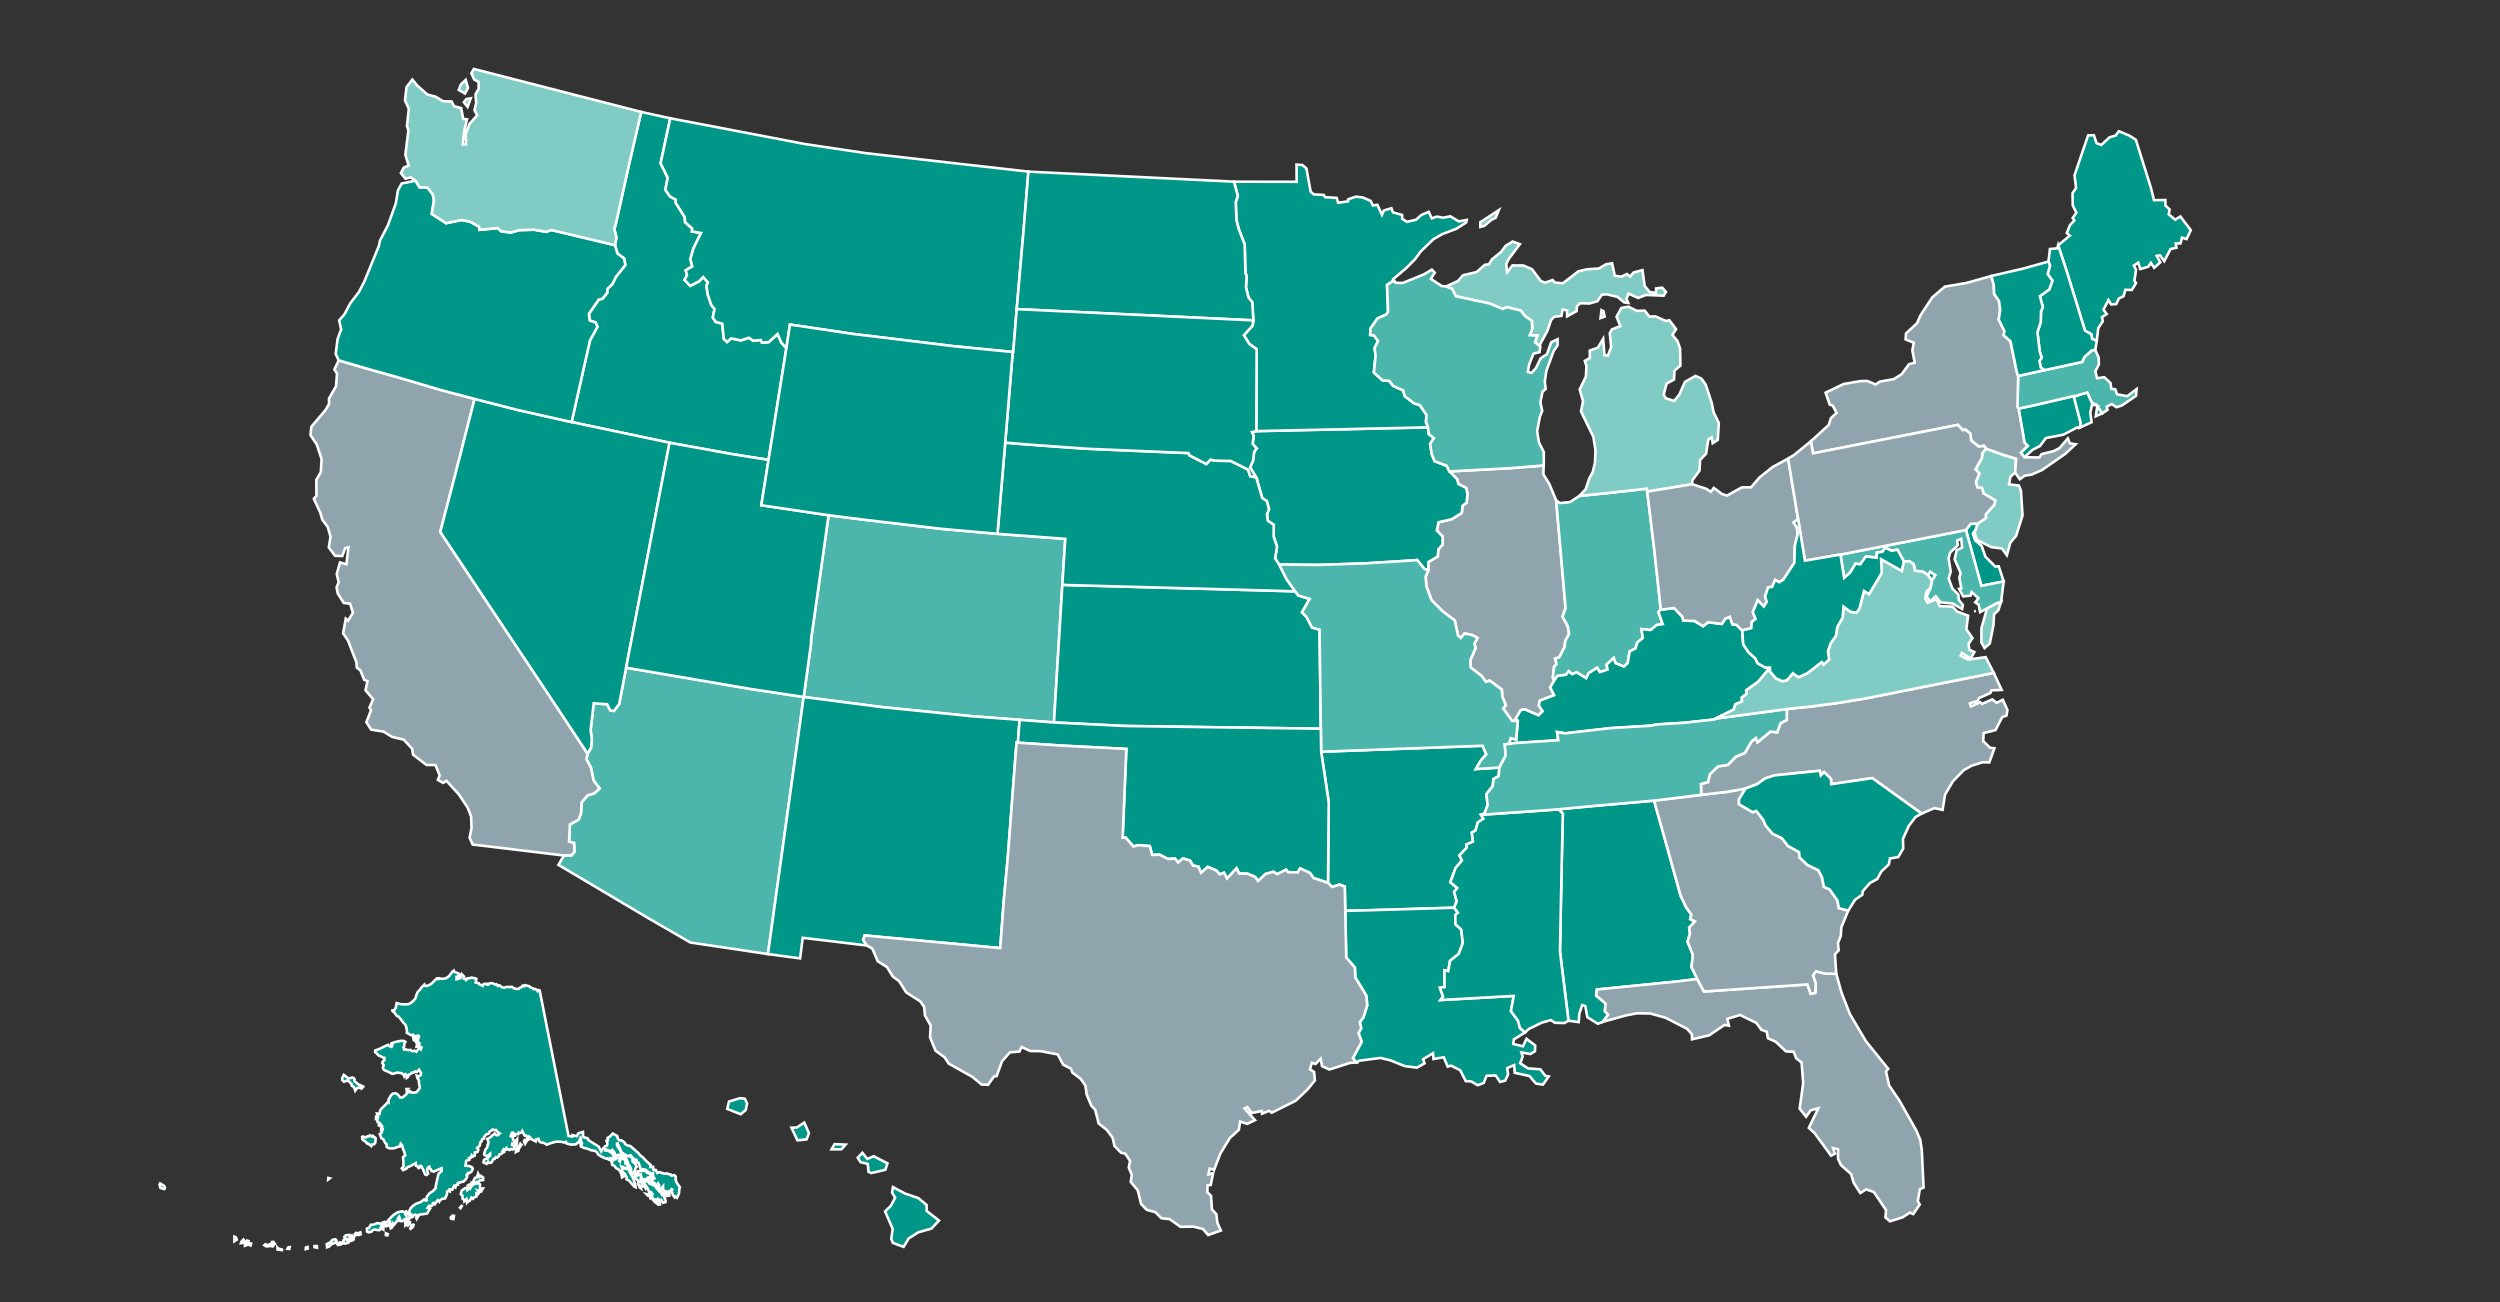 <svg width="960" height="500" id="visualization" xmlns="http://www.w3.org/2000/svg"><rect width="100%" height="100%" fill="#333333" stroke="none"/><path d="M610.411,309.63L635.162,307.434L639.31,322.197L645.346,343.892L647.574,348.572L649.488,351.156L649.05,352.949L650.85,353.803L648.627,356.287L648.961,358.472L648.019,361.578L650.071,366.656L649.55,371.353L651.721,375.929L644.427,376.854L613.214,379.968L612.928,382.303L616.572,385.345L616.259,388.259L617.535,389.586L615.553,392.361L613.551,393.116L609.528,390.581L608.753,386.321L607.569,385.94L606.45,389.303L606.219,392.493L602.292,391.949L599.025,365.367L599.686,331.834L600.129,312.463L598.507,310.759Z" stroke="#fff" style="stroke-width: 1; stroke-opacity: 1; fill: rgb(0, 150, 136);"></path><path d="M256.121,458.728L255.897,457.742L256.799,458.063L257.037,459.079L256.143,459.252ZM254.749,457.221L255.601,457.704L255.612,458.835L255.22,458.581ZM249.062,452.6L249.791,452.218L250.198,452.33L250.378,453.224L249.755,453.642L248.961,453.303ZM247.238,453.751L248.692,453.496L249.408,454.496L251.219,455.274L251.954,455.876L252.203,456.499L252.586,456.511L252.918,457.318L253.773,457.946L254.094,458.65L254.396,458.299L254.755,458.813L255.601,461.034L255.537,461.621L254.572,461.845L253.93,460.791L253.634,460.996L252.674,460.365L252.569,460.717L251.91,460.617L252.283,461.445L252.739,461.048L253.191,461.25L253.418,462.479L252.733,462.565L251.273,461.388L250.752,460.713L250.549,459.899L249.807,460.208L249.613,459.603L250.173,459.353L250.576,458.624L250.013,457.751L249.269,457.78L248.671,456.283L248.176,455.597L247.885,456.287L247.435,455.481L247.783,454.914L247.079,454.047ZM248.238,458.529L248.991,458.712L249.271,458.095L249.774,458.18L249.6,459.185L248.813,459.155ZM245.173,450.676L244.542,450.24L244.942,449.694L246.828,449.694L247.579,449.416L248.47,450.324L249.756,450.888L249.874,451.59L249.465,452.114L248.695,452.191L248.321,452.77L247.536,452.741L246.844,453.243L246.252,451.919L246.04,451.001L245.455,451.15ZM245.322,453.508L244.744,453.195L243.977,452.378L243.7,451.656L243.976,451.186L244.486,451.416L244.385,450.78L245.969,451.446L246.414,452.43L246.015,452.696L246.093,453.935L246.511,454.156L246.541,455.621L245.953,455.487L246.139,456.342L245.689,456.024L244.994,454.45ZM243.993,455.174L244.089,455.88L243.528,455.627L241.558,453.377L240.578,452.823L240.665,452.135L239.941,450.738L238.768,449.783L239.283,448.38L239.801,448.754L240.654,448.925L241.346,448.791L241.64,449.719L243.213,452.573ZM240.345,443.873L241.524,444.008L242.11,443.758L242.215,444.218L243.591,445.548L242.901,445.481L242.916,446.073L243.838,446.701L244.504,448.11L243.952,448.702L243.886,449.284L243.118,450.676L242.777,450.744L242.301,449.661L242.323,448.919L241.92,447.955L241.178,446.846L241.054,446.183L240.346,444.678L239.741,444.122L239.281,442.998ZM238.294,450.16L238.745,450.033L239.516,450.965L239.518,451.766L238.846,452.13L238.625,450.938ZM235.542,445.351L236.483,445.127L236.947,444.439L238.027,444.901L237.773,445.81L238.025,446.053L238.217,445.055L239.368,445.037L240.15,445.506L240.151,446.765L240.453,446.781L241.269,448.219L240.51,448.688L238.617,447.873L239.036,449.148L238.699,449.802L238.064,449.737L237.493,449.025L236.686,448.656L235.878,447.66L235.105,447.313L234.886,446.364L235.224,445.925L235.14,445.078ZM200.252,439.58L199.134,441.247L199.093,441.858L198.097,442.357L198.226,441.401L199.244,440.325L199.828,439.185ZM198.577,437.42L198.537,438.706L198.233,440.051L197.599,439.671L197.952,438.121ZM192.408,378.86L192.651,379.101L193.769,379.254L194.326,379.03L195.118,378.943L196.005,379.071L196.494,378.879L197.049,379.307L198.02,379.744L199.25,379.708L199.537,379.334L200.313,379.02L200.592,378.546L201.451,378.345L201.486,378.639L201.975,378.394L203.115,378.67L203.967,379.29L204.71,379.525L204.919,379.821L205.554,379.771L206.248,380.209L206.432,380.543L206.735,380.182L207.22,380.322L218.301,436.209L219.778,436.424L219.847,435.861L221.447,436.314L222.097,435.177L223.861,434.679L223.904,436.357L224.485,436.81L225.63,437.096L226.058,437.893L229.879,440.279L230.863,442.143L231.272,441.449L232.352,440.161L233.086,439.93L233.24,439.124L232.918,438.063L233.441,437.921L233.314,436.946L234.177,436.464L235.323,435.267L237.067,436.265L237.183,437.141L237.755,437.883L238.58,437.848L239.924,438.811L239.966,439.184L240.616,439.723L242.092,440.109L245.191,442.82L245.784,443.615L246.716,444.299L248.319,445.958L249.842,447.321L249.719,448.141L250.802,448.056L250.908,449.154L251.862,449.287L252.372,450.423L253.165,450.075L255.154,450.72L256.208,450.588L256.92,450.97L257.465,450.947L257.814,451.461L258.902,451.234L259.476,451.805L259.487,453.268L259.957,454.308L261.08,455.888L260.889,456.461L260.697,458.355L259.969,459.943L259.424,459.465L259.058,459.812L258.318,458.728L258.226,458.192L257.651,457.723L258.177,456.821L257.882,456.679L257.413,457.737L256.82,457.381L256.453,457.83L254.647,457.044L254.627,455.491L253.936,456.262L254.141,456.971L253.276,456.666L252.907,456.049L253.12,455.162L252.729,454.481L252.296,455.301L251.219,454.215L250.915,454.599L250.308,453.6L250.69,452.696L251.287,452.495L250.822,451.697L250.76,450.479L250.284,450.675L248.959,450.057L247.872,449.144L245.948,448.849L245.239,446.505L244.62,446.385L244.435,445.388L243.812,445.303L242.618,444.269L242.192,443.663L240.761,443.853L238.752,442.559L236.94,438.681L236.914,439.702L237.288,440.502L238.354,441.941L238.279,442.243L239.067,443.446L239.237,444.34L238.591,444.319L237.84,443.487L237.173,443.503L236.371,444.008L236,442.613L235.142,441.597L234.757,442.086L232.511,441.369L232.439,441.77L233.592,441.88L234.673,442.631L234.999,442.577L235.313,443.326L235.984,444.116L235.062,444.926L234.349,444.77L234.55,445.585L233.572,445.186L233.182,444.803L232.674,444.935L230.973,444.124L229.687,443.338L229.433,442.743L228.642,441.97L226.919,441.692L225.894,441.207L224.206,440.764L223.047,440.229L222.95,439.391L223.288,439.592L223.501,438.994L222.913,437.886L223.175,437.14L222.915,436.888L222.454,438.296L221.086,439.446L219.181,439.526L217.487,439.07L217.308,438.489L216.611,438.757L215.761,438.471L213.97,438.382L212.965,438.52L210.771,439.219L210,439.576L208.851,438.867L207.53,438.651L207.062,438.174L206.79,437.296L205.935,437.481L205.748,438.319L204.075,437.451L203.773,437.015L202.295,438.072L201.642,439.194L201.207,438.262L201.474,437.692L201.946,437.774L203.362,436.896L203.103,436.387L202.437,436.736L202.08,436.068L201.421,436.042L200.58,434.344L200.387,434.804L199.51,435.133L199.196,434.929L198.947,435.528L197.798,435.437L197.81,436.077L197.064,436.314L196.687,436.112L196.844,434.951L196.525,435.013L196.113,436.263L196.861,436.602L197.003,437.466L197.529,438.363L197.358,439.39L196.752,439.106L196.631,439.623L197.209,439.774L197.644,441.084L196.854,441.424L196.383,441.194L195.698,441.622L195.308,441.35L194.363,441.456L194.359,440.951L193.935,441.319L193.731,441.973L193.292,441.432L192.846,442.27L193.088,442.624L192.416,443.139L191.783,443.246L191.569,443.898L190.911,444.509L190.428,444.333L189.94,445.032L189.515,445.02L188.697,446.437L187.747,446.578L187.423,446.154L186.871,446.914L185.658,446.384L185.897,445.335L186.664,444.939L187.174,444.988L187.31,444.579L188.187,443.737L188.192,443.064L187.036,444.018L186.025,443.516L185.895,443.151L186.345,441.59L187.15,440.452L187.247,439.54L187.487,439.363L187.546,438.385L187.078,437.329L188.086,436.883L189.952,435.245L190.454,435.822L191.062,435.955L191.91,435.263L190.877,434.486L190.456,433.871L189.691,433.981L189.131,433.707L188.985,433.983L188.092,434.463L187.71,435.32L186.799,435.558L185.878,436.565L185.802,437.206L185.079,437.565L184.936,438.274L184.423,438.725L184.207,439.973L183.199,440.801L183.71,441.429L183.313,442.378L182.346,442.562L182.28,443.772L181.376,444.22L181.085,443.719L180.637,444.662L180.097,444.698L180.201,445.37L178.996,445.774L178.753,447.62L180.142,447.72L181.244,448.217L181.559,448.818L181.119,449.796L180.378,450.405L179.683,450.441L179.614,450.978L179.161,451.18L179.37,451.851L178.896,452.857L177.871,453.792L177.288,453.788L176.719,454.117L176.173,454.042L175.742,454.405L175.858,454.91L175.054,455.164L174.879,455.899L174.338,455.417L173.696,456.844L172.679,456.715L172.727,457.488L172.123,457.267L171.681,457.588L171.644,458.627L170.897,460.21L169.78,460.366L168.835,461.061L168.67,461.456L168.114,460.858L167.045,462.345L166.794,461.895L166.237,461.997L166.057,462.859L165.466,463.159L164.793,462.982L164.2,463.816L165.126,464.145L163.976,466.017L160.979,466.431L160.013,468.065L159.837,467.68L160.041,466.622L159.476,466.405L158.711,466.74L158.559,467.164L157.348,467.756L156.78,468.508L156.685,467.927L156.317,468.563L155.683,468.06L154.31,468.958L153.369,468.819L153.591,468.036L153.265,467.224L152.816,467.812L152.777,468.482L151.267,470.358L150.891,469.806L150.663,470.553L149.805,470.31L149.826,469.098L149.332,468.764L149.086,469.17L149.49,469.763L149.154,470.563L148.392,470.901L147.985,469.9L147.349,469.745L147.185,470.094L147.758,470.713L146.455,471.41L147.226,471.754L147.19,472.155L146.561,471.763L145.547,472.428L143.807,472.135L142.863,472.53L142.724,472.914L141.65,473.217L140.946,472.933L140.882,471.77L141.668,471.526L142.439,470.262L143.167,470.343L144.86,469.689L146.117,469.841L146.469,470.77L146.919,470.192L146.946,469.452L147.712,469.221L148.487,469.327L149.736,467.871L151.061,466.589L152.707,465.507L154.52,465.141L155.216,465.486L155.962,465.194L156.093,465.746L155.639,466.305L156.02,466.816L156.226,466.097L157.11,466.118L157.307,466.608L157.834,466.827L157.906,466.262L157.06,465.675L157.018,465.335L157.764,463.825L158.643,463L159.787,462.228L161.536,461.602L162.845,460.594L163.398,461.038L163.884,460.904L163.734,460.188L163.926,459.529L164.943,458.187L166.258,457.362L167.33,456.215L167.314,455.542L168.363,450.826L169.64,449.612L169.549,448.599L166.57,449.884L165.663,449.659L165.478,449.041L164.979,448.738L164.853,448.056L164.368,448.325L163.999,449.342L164.408,450.684L163.757,451.209L163.232,450.967L162.356,448.811L161.738,447.715L161.378,447.684L161.07,448.432L160.749,448.539L160.342,447.862L159.785,447.709L159.627,446.648L157.835,447.651L156.235,448.323L156.063,448.777L154.792,449.341L154.281,448.638L154.901,447.968L154.917,446.212L154.746,444.332L155.612,443.657L155.157,442.047L154.713,441.114L154.439,439.794L153.864,439.18L153.558,440.258L152.75,440.39L151.413,440.92L149.878,441.006L149.075,440.819L148.435,440.348L148.501,439.372L147.956,438.981L147.236,437.506L146.498,437.112L145.837,435.501L146.561,434.943L146.895,433.739L146.387,433.926L146.452,433.154L146.782,432.562L146.291,431.899L146.124,432.484L145.451,432.128L145.537,431.086L145.009,430.855L144.835,430.107L145.007,429.251L144.387,429.548L144.446,428.705L145.152,428.629L144.777,427.605L145.749,427.713L145.95,426.59L146.317,425.871L148.488,423.76L148.973,423.092L149.208,423.267L149.226,422.216L150.172,420.568L150.849,419.963L151.949,419.829L152.722,420.25L153.718,421.478L154.486,421.449L155.655,420.557L156.909,419.129L157.462,419.028L157.547,419.444L158.821,419.594L159.984,419.386L161.159,417.858L161.199,417.458L160.863,415.873L160.899,414.967L160.24,413.919L160.046,413.056L160.792,413.373L161.594,412.75L161.705,412.088L160.901,410.759L160.102,411.647L159.47,411.407L158.798,411.867L158.086,411.915L157.871,412.259L157.006,412.69L156.646,413.555L156.196,413.867L156.152,412.78L155.699,412.482L155.242,413.264L155.098,412.838L154.286,412.113L152.45,411.87L151.037,412.321L150.522,412.338L149.524,411.76L147.599,410.938L147.145,410.479L147.018,409.841L147.356,409.054L146.778,408.228L147.062,407.499L147.58,407.19L147.624,406.211L146.924,406.076L146.401,405.7L145.32,405.277L144.836,404.664L144.045,403.984L144.098,403.346L145.657,402.821L147.676,401.797L149.046,401.21L149.654,401.798L150.345,402.025L150.622,401.397L150.214,401.222L150.275,400.656L152.117,400.031L154.118,399.65L155.143,399.741L155.663,400.055L155.224,401.001L155.227,401.71L154.939,402.173L155.184,403.019L155.876,402.985L156.705,403.237L157.712,403.205L157.956,403.54L158.595,403.69L159.2,403.463L159.903,403.884L160.772,402.641L161.289,402.632L161.61,402.936L161.867,402.192L160.931,401.719L159.961,401.908L160.173,400.926L159.573,399.778L158.825,399.348L158.713,398.359L159.357,398.207L160.024,399.263L159.787,400.006L160.098,400.648L160.855,401.442L161.137,400.736L160.296,399.665L160.906,397.992L160.615,397.656L159.646,397.907L158.708,397.687L158.604,397.371L158.083,397.604L156.201,396.598L156.274,395.835L155.937,394.069L155.563,393.373L154.9,392.731L153.634,391.041L153.045,390.366L152.386,390.115L151.553,388.951L150.676,388.211L150.665,388.006L151.454,387.853L151.954,387.003L152.317,385.185L154.239,385.664L156.665,385.626L157.328,385.393L158.434,384.622L159.548,383.345L159.929,381.966L160.478,380.81L161.399,379.902L161.828,379.194L162.937,378.105L163.047,378.448L163.837,378.638L165.069,378.143L165.864,377.563L167.775,375.698L168.433,375.654L168.477,375.953L169.156,375.776L169.802,375.888L171.098,375.711L172.399,374.899L173.713,373.129L174.223,372.758L174.298,373.087L176.16,373.896L176.303,374.422L175.629,375.092L175.327,375.116L175.311,376.032L176.284,375.763L176.351,375.274L176.795,374.825L176.935,375.089L177.275,374.049L178.208,375.008L178.045,375.726L178.638,375.927L178.984,376.354L179.502,375.667L180.409,375.63L180.921,375.396L182.245,375.604L182.924,375.85L182.632,377.266L183.891,377.591L183.994,377.949L185.239,378.525L185.238,378.23L186.097,377.796L186.941,377.785L186.97,378.112L187.463,378.117L187.947,377.628L188.784,377.508L189.388,377.662L190.234,378.092L190.602,377.964L191.196,378.606L191.482,378.317L192.002,378.469ZM182.779,453.972L182.766,454.24L181.647,453.853L182.419,452.265L183.135,452.12L183.596,450.667L184.164,451.931L184.608,451.484L185.501,452.165L185.529,453.138L184.248,453.305L183.693,453.754ZM179.496,456.985L180.423,456.177L179.584,456.012L179.566,455.308L180.257,454.836L180.756,455.169L180.832,455.873L181.113,455.401L181.122,454.361L181.729,454.825L181.827,454.153L182.363,454.549L183.001,454.539L183.49,454.161L184.317,454.781L184.358,456.559L185.391,456.398L184.741,457.59L183.475,457.148L183.958,457.91L183.61,458.554L182.956,458.264L182.958,459.471L181.965,459.821L181.644,460.327L181.022,459.863L180.375,461.141L179.864,461.277L179.316,461.848L179.116,460.473L178.348,461.209L178.314,460.773L177.625,460.332L177.58,459.091L176.917,458.582L177.309,457.143L178.621,456.246L179.424,456.314ZM177.569,462.712L176.857,463.945L176.638,463.742ZM173.773,466.805L174.314,466.885L174.098,468.153L173.198,467.963L173.06,467.524ZM158.903,469.884L158.577,471.165L157.408,472.132L158.076,470.548L158.423,470.748ZM156.768,469.213L157.411,469.276L157.328,469.94L156.611,470.61L156.09,470.054L155.682,470.483L155.59,469.33L155.817,468.983ZM150.493,470.835L150.503,471.376L150.06,471.657L149.826,471.055ZM156.639,418.182L156.165,418.73L156.101,418.181ZM148.191,473.573L148.913,473.904L148.771,474.391L148.175,474.279ZM138.36,473.238L138.49,473.974L137.897,474.175L137.832,473.417ZM137.534,473.974L136.332,474.436L136.185,473.933L136.756,473.427ZM142.365,436.242L143.088,436.138L143.155,436.594L143.774,436.604L144.287,437.106L144.097,438.846L143.684,439.352L142.851,439.543L142.577,440.107L141.563,439.235L141.03,439.167L140.067,438.09L139.674,438.011L139.121,437.386L139.055,436.55L139.42,436.418L140.484,436.837L141.126,436.312L141.689,436.353L142.014,435.97ZM135.135,474.417L135.63,474.986L134.234,475.878L134.216,476.079L135.868,475.54L135.803,476.003L135.095,476.449L134.051,476.625L133.846,477.164L132.674,477.548L131.746,477.398L131.026,477.832L129.786,478.088L129.287,477.438L130.611,477.066L130.963,477.24L131.968,476.898L131.872,476.266L132.502,475.745L133.204,476.189L133.358,475.811L132.567,475.519L132.206,475.005L132.737,474.361L134.193,474.204L134.326,475.08ZM125.483,477.734L127.109,476.9L127.295,476.429L127.943,475.989L128.817,475.905L129.183,476.29L129.173,477.107L127.463,477.627L126.365,478.684L125.6,478.957ZM121.679,478.488L121.696,479.109L120.761,478.916L120.758,478.504ZM126.607,452.485L126.03,452.929L126.081,452.354ZM118.08,478.828L118.177,479.438L117.405,479.653L117.456,479.046ZM132.028,412.761L133.871,414.19L135.27,413.754L135.799,413.956L136.183,414.5L136.136,415.249L137.099,415.897L137.347,416.336L138.694,416.823L139.468,417.274L138.813,418.054L138.183,417.703L137.426,417.698L136.966,418.003L136.417,418.803L136.098,417.863L135.633,417.163L135.094,416.96L134.986,416.276L133.851,415.155L133.238,414.96L132.103,415.386L131.476,414.834L131.369,414.04ZM111.244,478.912L111.112,479.602L110.383,479.532L110.687,478.995ZM106.53,479.051L106.927,479.45L108.281,479.82L108.284,480.029L106.594,479.836ZM104.27,477.513L104.431,476.935L105.009,476.872L105.555,477.671L105.112,478.126L104.69,477.959L104.638,478.606L103.929,478.453L102.27,478.622L101.505,478.164L101.885,477.797L102.749,478.147ZM95.764,477.412L96.444,477.544L96.192,478.267L95.4,477.883L94.077,478.367L94.089,477.099L94.531,477.221L94.892,476.396L95.43,476.552L95.207,477.18ZM93.513,476.005L93.801,476.428L93.175,477.299L92.525,477.381L92.722,476.78ZM90.015,474.883L90.605,475.142L90.892,476.032L90.002,476.622ZM62.949,455.327L63.365,456.005L63.101,456.582L61.623,456.201L61.249,454.856L61.474,454.447Z" stroke="#fff" style="stroke-width: 1; stroke-opacity: 1; fill: rgb(0, 150, 136);"></path><path d="M308.608,267.647L294.893,366.367L265.122,361.93L249.058,352.644L214.447,332.115L216.555,328.517L219.508,328.417L220.589,327.062L220.44,323.699L218.506,323.218L218.849,316.615L222.21,314.73L223.101,312.257L223.361,308.088L225.654,305.398L228.11,304.7L230.244,302.758L227.955,299.762L226.93,294.847L225.2,291.557L225.632,289.382L226.937,287.184L227.271,283.908L226.792,280.371L227.982,270.083L233.142,270.415L234.388,272.821L235.76,272.989L237.754,270.327L240.431,256.396L288.721,264.648Z" stroke="#fff" style="stroke-width: 1; stroke-opacity: 1; fill: rgb(77, 182, 172);"></path><path d="M509.302,288.594L569.313,286.362L570.739,289.657L568.735,291.907L566.717,295.315L575.741,294.75L575.497,298.053L573.489,299.15L573.201,301.875L570.766,304.927L571.259,309.147L570.056,312.313L568.69,312.878L569.636,314.366L567.465,315.848L566.629,318.89L565.193,319.745L565.625,323.195L563.101,324.302L563.243,325.452L560.424,328.5L561.389,330.377L558.943,333.303L556.932,338.805L559.58,340.982L558.387,342.49L559.368,346.101L558.379,348.56L522.868,349.621L516.578,349.765L516.385,340.433L514.314,339.704L511.483,340.621L509.954,339.01L510.233,308.069L507.324,288.624Z" stroke="#fff" style="stroke-width: 1; stroke-opacity: 1; fill: rgb(0, 150, 136);"></path><path d="M142.182,141.918L152.776,144.887L169.35,149.783L182.241,153.184L174.702,182.689L169.063,204.252L182.087,223.838L194.693,242.795L204.853,258.038L212.288,269.217L225.632,289.382L225.2,291.557L226.93,294.847L227.955,299.762L230.244,302.758L228.11,304.7L225.654,305.398L223.361,308.088L223.101,312.257L222.21,314.73L218.849,316.615L218.506,323.218L220.44,323.699L220.589,327.062L219.508,328.417L216.555,328.517L197.265,326.197L181.526,324.308L180.318,321.668L181.05,318.087L180.924,313.619L179.598,310.156L176.153,305.012L171.444,299.847L170.124,300.622L168.132,299.452L168.843,297.84L167.229,293.786L163.762,293.735L158.587,289.778L158.264,287.513L155.025,284.016L150.604,282.989L147.258,280.931L142.522,280.191L140.696,277.316L142.483,272.704L141.854,271.74L143.269,268.524L140.347,265.051L141.122,261.565L139.831,261.018L138.403,257.435L137.021,256.359L136.861,254.316L133.608,245.916L131.75,243.195L132.77,237.569L133.665,238.32L135.522,235.331L134.456,231.827L132.021,231.544L129.729,227.986L129.249,225.541L130.049,223.561L129.301,220.436L130.577,215.982L133.022,216.68L133.789,210.174L132.529,210.516L131.438,213.517L128.667,213.424L126.257,210.213L126.918,206.082L125.845,202.348L123.789,199.629L123.029,196.988L120.511,191.502L121.534,190.398L121.472,184.232L123.188,181.322L123.491,176.275L121.625,170.669L119.232,167.112L119.548,163.879L124.971,157.474L126.347,155.173L126.322,153.049L129.025,148.333L129.411,143.416L128.395,141.897L130.063,138.379Z" stroke="#fff" style="stroke-width: 1; stroke-opacity: 1; fill: rgb(144, 164, 174);"></path><path d="M332.797,199.695L361.219,203.043L383.025,204.992L409.066,206.928L407.943,224.539L404.721,277.427L391.527,276.424L373.13,275.033L338.375,271.509L330.802,270.52L308.608,267.647L311.42,247.281L311.463,245.338L313.585,230.528L318.173,197.86Z" stroke="#fff" style="stroke-width: 1; stroke-opacity: 1; fill: rgb(77, 182, 172);"></path><path d="M780.582,155.759L796.304,152.076L796.377,152.355L798.997,162.421L798.651,164.203L797.476,164.209L792.289,166.93L785.628,168.204L783.365,171.243L780.495,172.737L777.355,175.576L775.98,173.824L778.654,171.2L777.414,170.012L775.126,156.891Z" stroke="#fff" style="stroke-width: 1; stroke-opacity: 1; fill: rgb(0, 150, 136);"></path><path d="M759.444,201.063L758.69,203.402L757.584,204.829L758.465,207.501L760.953,209.623L762.387,213.754L766.172,217.563L767.51,217.462L769.416,223.267L760.832,224.962L754.915,203.532L756.712,201.168Z" stroke="#fff" style="stroke-width: 1; stroke-opacity: 1; fill: rgb(0, 150, 136);"></path><path d="M741.202,219.51L743.208,220.876L741.838,223.025L740.33,220.769Z" stroke="#fff" style="stroke-width: 1; stroke-opacity: 1; fill: rgb(0, 150, 136);"></path><path d="M644.427,376.854L651.721,375.929L654.343,380.737L674.829,379.336L694.038,378.017L695.311,381.606L697.089,381.247L697.22,377.645L696.175,374.507L697.355,372.975L700.97,373.886L705.123,373.93L707.173,381.27L710.362,389.393L716.464,399.751L725.079,410.442L724.22,411.452L725.446,416.853L729.297,422.492L735.814,434.032L737.394,437.713L737.976,441.658L738.653,456.056L737.242,456.581L736.427,461.225L737.177,462.538L734.684,466.208L733.353,465.66L730.629,467.444L725.734,468.993L723.984,467.451L724.263,464.728L719.549,457.71L716.586,456.73L714.34,458.127L711.816,454.198L710.782,450.807L706.965,447.445L705.824,445.023L705.794,441.285L703.914,440.89L704.656,442.988L703.123,443.788L696.864,435.187L694.587,433.109L698.239,425.571L695.268,426.381L693.555,428.834L691.062,425.723L692.419,415.91L691.81,407.999L689.719,406.365L688.782,403.893L685.807,403.727L681.851,400.024L678.9,398.684L678.394,396.148L676.376,395.45L674.44,392.81L668.21,389.753L663.316,391.232L663.89,393.861L662.189,393.588L656.323,397.567L649.734,399.097L649.684,397.177L647.864,395.072L639.502,390.786L633.7,389.177L628.647,389.108L624.506,389.897L615.553,392.361L617.535,389.586L616.259,388.259L616.572,385.345L612.928,382.303L613.214,379.968Z" stroke="#fff" style="stroke-width: 1; stroke-opacity: 1; fill: rgb(144, 164, 174);"></path><path d="M670.267,302.821L667.766,306.953L667.778,308.8L673.002,311.883L674.434,311.393L677.137,314.908L677.885,316.846L680.655,320.15L684.245,321.872L686.591,324.839L690.862,327.224L691.003,329.247L694.001,332.105L698.262,334.181L699.647,336.887L700.378,340.569L702.548,341.496L705.578,345.788L706.122,348.718L709.707,349.704L707.05,356.155L706.887,359.29L705.778,362.183L706.046,364.957L704.627,366.44L705.123,373.93L700.97,373.886L697.355,372.975L696.175,374.507L697.22,377.645L697.089,381.247L695.311,381.606L694.038,378.017L674.829,379.336L654.343,380.737L651.721,375.929L649.55,371.353L650.071,366.656L648.019,361.578L648.961,358.472L648.627,356.287L650.85,353.803L649.05,352.949L649.488,351.156L647.574,348.572L645.346,343.892L639.31,322.197L635.162,307.434L653.276,305.224L663.148,304.065Z" stroke="#fff" style="stroke-width: 1; stroke-opacity: 1; fill: rgb(144, 164, 174);"></path><path d="M346.98,478.798L342.898,477.291L342.258,475.767L342.784,471.854L339.866,465.193L342.114,462.993L343.724,459.938L342.543,457.944L342.894,455.848L347.501,458.3L352.65,460.078L355.825,462.722L355.842,465.009L360.568,468.688L357.701,471.763L352.557,473.231L348.953,475.543ZM331.164,442.666L333.055,445.038L335.477,443.987L340.787,446.726L339.987,449.201L334.595,450.454L333.515,449.981L333.238,446.939L330.451,446.278L329.371,444.569ZM324.7,439.538L323.084,441.342L319.315,441.339L320.483,439.346ZM308.852,431.064L310.629,435.149L309.724,437.518L306.225,437.884L303.917,433.034L305.978,432.949ZM284.14,421.707L286.014,421.914L286.891,423.722L286.332,426.274L284.438,427.868L279.271,425.825L279.927,422.99Z" stroke="#fff" style="stroke-width: 1; stroke-opacity: 1; fill: rgb(0, 150, 136);"></path><path d="M257.381,45.433L253.677,62.733L256.403,68.258L255.489,72.918L257.292,75.431L259.5,76.666L259.506,77.929L262.935,83.385L263.074,85.355L265.813,87.748L265.72,88.895L269.163,89.475L266.231,95.506L265.113,99.467L265.838,102.334L263.311,103.783L263.811,105.732L262.85,107.49L265.063,109.776L268.477,108.004L270.019,106.354L271.864,108.457L271.268,109.803L271.832,113.315L273.162,117.167L274.392,118.661L273.714,121.943L274.85,123.614L277.347,124.267L277.94,130.12L279.177,131.317L280.737,129.941L284.539,130.71L287.615,129.688L289.143,130.826L292.153,130.559L292.597,131.606L295.188,131.358L298.591,128.229L300.042,131.57L301.968,133.724L295.121,176.606L280.91,174.349L257.106,170.019L219.494,162.079L226.54,130.753L229.404,125.495L228.718,123.868L226.451,123.062L226.117,120.528L229.942,115.008L231.324,114.729L233.142,112.486L233.298,110.854L235.137,109.106L236.521,106.277L240.117,101.782L239.65,99.234L237.116,97.403L236.136,94.152L236.738,91.157L235.855,87.831L236.363,86.48L241.395,63.824L246.217,42.982Z" stroke="#fff" style="stroke-width: 1; stroke-opacity: 1; fill: rgb(0, 150, 136);"></path><path d="M556.581,181.032L580.217,179.756L592.781,178.735L592.652,182.126L594.956,185.887L597.565,192.132L601.194,233.53L600.015,236.832L602.032,240.432L602.528,243.488L601.058,246.139L600.82,248.485L598.707,252.448L597.177,252.869L597.736,255.05L596.77,256.004L596.3,260.209L596.844,261.325L595.262,263.976L596.789,266.948L591.304,269.042L590.923,270.912L592.384,273.12L590.767,274.7L585.52,272.392L583.955,272.701L582.071,275.935L582.819,276.848L580.618,276.812L577.183,272.02L578.231,270.787L576.874,267.494L576.69,264.797L572.036,261.334L570.57,261.815L568.934,259.597L564.702,256.277L564.61,253.479L566.629,248.812L566.16,247.196L567.355,244.995L565.366,243.86L562.38,243.264L560.93,244.991L559.84,243.99L558.636,238.257L553.975,234.739L549.666,230.415L547.736,225.1L547.423,221.542L548.458,218.982L548.52,215.793L552.088,213.684L552.308,210.969L553.935,209.147L553.986,206.055L551.716,203.665L552.41,200.542L557.404,199.403L561.317,196.957L561.581,194.239L563.206,192.983L563.493,189.589L563.005,187.401L560.021,185.845L559.563,184.04Z" stroke="#fff" style="stroke-width: 1; stroke-opacity: 1; fill: rgb(144, 164, 174);"></path><path d="M617.212,189.345L632.405,187.643L632.541,188.791L635.081,209.646L637.754,234.103L636.822,234.99L638.484,239.653L636.15,240.024L633.844,241.942L630.307,241.565L630.84,245.002L628.717,246.694L628.073,248.998L625.804,250.117L625.017,254.667L623.581,255.984L620.37,254.668L619.644,252.705L616.903,255.214L617.318,257.112L614.338,258.086L613.278,256.444L610.025,258.501L609.081,260.432L605.418,258.153L603.685,258.891L602.384,257.747L601.379,259.095L597.972,259.583L596.844,261.325L596.3,260.209L596.77,256.004L597.736,255.05L597.177,252.869L598.707,252.448L600.82,248.485L601.058,246.139L602.528,243.488L602.032,240.432L600.015,236.832L601.194,233.53L597.565,192.132L598.939,193.169L602.893,192.805L606.509,190.429Z" stroke="#fff" style="stroke-width: 1; stroke-opacity: 1; fill: rgb(77, 182, 172);"></path><path d="M546.434,164.144L548.364,164.048L548.632,166.631L550.587,168.262L549.173,170.452L549.79,174.367L550.908,177.101L555.549,178.874L556.581,181.032L559.563,184.04L560.021,185.845L563.005,187.401L563.493,189.589L563.206,192.983L561.581,194.239L561.317,196.957L557.404,199.403L552.41,200.542L551.716,203.665L553.986,206.055L553.935,209.147L552.308,210.969L552.088,213.684L548.52,215.793L548.458,218.982L546.989,218.472L544.162,215.031L542.801,215.188L524.122,216.349L506.064,216.933L491.163,216.769L489.649,214.458L490.359,209.926L489.068,205.976L489.135,201.544L486.862,200.002L486.51,197.594L487.291,195.476L486.446,192.394L484.685,191.235L482.396,183.335L480.04,179.474L481.172,176.885L481.609,173.426L482.587,172.182L481.001,170.444L481.434,167.372L480.752,165.927L482.411,165.552Z" stroke="#fff" style="stroke-width: 1; stroke-opacity: 1; fill: rgb(0, 150, 136);"></path><path d="M409.898,224.662L497.284,227.059L498.603,228.688L502.906,229.996L499.972,235.141L501.67,236.861L503.842,240.986L506.716,241.815L507.196,279.843L431.681,278.769L404.721,277.427L407.943,224.539Z" stroke="#fff" style="stroke-width: 1; stroke-opacity: 1; fill: rgb(0, 150, 136);"></path><path d="M650.679,238.443L653.993,240.449L655.955,238.926L661.189,239.587L662.418,237.665L664.241,236.829L665.239,239.712L666.845,239.974L669.017,242.104L669.394,247.413L671.494,250.527L674.011,252.798L674.969,254.707L677.859,256.333L679.683,256.356L675.161,261.8L670.527,265.093L670.715,266.431L668.854,267.861L668.917,269.411L666.383,270.442L665.743,272.478L658.697,275.949L658.509,276.265L646.717,277.553L636.383,278.18L633.686,278.677L618.352,279.61L600.989,281.606L597.896,281.094L598.389,284.248L581.148,285.386L579.491,285.695L580.095,283.428L582.197,284.053L582.819,276.848L582.071,275.935L583.955,272.701L585.52,272.392L590.767,274.7L592.384,273.12L590.923,270.912L591.304,269.042L596.789,266.948L595.262,263.976L596.844,261.325L597.972,259.583L601.379,259.095L602.384,257.747L603.685,258.891L605.418,258.153L609.081,260.432L610.025,258.501L613.278,256.444L614.338,258.086L617.318,257.112L616.903,255.214L619.644,252.705L620.37,254.668L623.581,255.984L625.017,254.667L625.804,250.117L628.073,248.998L628.717,246.694L630.84,245.002L630.307,241.565L633.844,241.942L636.15,240.024L638.484,239.653L636.822,234.99L637.754,234.103L642.86,233.489L646.011,236.795L646.422,238.3Z" stroke="#fff" style="stroke-width: 1; stroke-opacity: 1; fill: rgb(0, 150, 136);"></path><path d="M522.868,349.621L558.379,348.56L559.836,350.507L558.839,351.329L558.861,354.89L561.135,356.987L561.729,362.152L560.169,366.274L556.826,368.942L556.129,372.917L554.653,372.604L554.713,379.038L552.933,379.313L554.152,382.713L553.149,384.007L581.287,382.434L580.192,388.269L582.902,391.931L583.668,394.76L585.601,396.452L581.311,399.136L581.093,400.877L584.803,401.782L586.183,398.907L589.512,401.456L589.419,403.669L587.665,404.75L584.212,404.122L584.735,405.717L583.74,408.275L586.795,410.272L591.497,410.613L593.347,413.066L594.707,413.349L592.505,416.478L589.793,416.097L587.33,413.204L581.644,411.956L581.453,408.999L578.772,410.128L579.095,412.597L577.988,414.964L576.01,415.468L574.355,412.984L570.851,413.093L569.753,415.835L567.458,416.727L564.868,415.241L562.856,415.155L560.722,410.958L557.22,409.216L555.905,409.566L554.408,405.998L550.451,406.654L550.273,404.46L546.467,406.725L547.031,408.329L544.102,409.977L539.421,409.386L533.945,407.179L530.099,406.244L521.913,407.32L520.85,408.015L519.485,406.323L522.898,400.023L521.664,396.701L522.69,394.856L522.14,392.474L523.572,390.618L525.012,386.075L524.67,382.343L520.432,375.344L520.263,371.507L516.948,367.737L516.578,349.765Z" stroke="#fff" style="stroke-width: 1; stroke-opacity: 1; fill: rgb(0, 150, 136);"></path><path d="M805.149,130.904L803.347,130.099L803.095,128.376L800.63,126.952L793.849,104.933L790.332,94.183L794.826,90.489L793.658,89.519L794.889,86.409L796.556,84.662L795.89,83.755L797.32,81.675L795.927,78.892L795.852,74.16L797.225,72.193L796.612,67.318L801.833,51.983L804.053,51.931L805.082,54.997L806.907,55.652L810.062,52.739L812.374,52.05L813.642,50.38L817.624,52.056L820.165,53.668L826.006,72.312L827.12,76.865L831.511,76.813L831.529,78.909L833.119,80.418L832.795,82.321L835.259,84.361L837.275,83.131L841.265,88.399L839.64,91.82L837.901,91.259L837.304,93.451L835.476,93.516L835.761,95.132L833.496,95.628L831.069,100.275L829.472,98.054L828.179,98.243L829.567,100.728L827.209,102.838L825.925,100.92L824.946,102.411L821.872,103.319L821.077,100.855L819.41,101.943L820.248,103.596L819.617,107.775L820.241,108.693L818.591,111.369L816.138,111.277L815.427,113.776L813.656,114.58L812.632,116.765L810.674,116.918L809.626,115.218L807.736,118.934L808.981,120.581L807.167,121.782L807.469,123.392L805.738,125.961Z" stroke="#fff" style="stroke-width: 1; stroke-opacity: 1; fill: rgb(0, 150, 136);"></path><path d="M758.722,234.599L758.43,234.661L758.065,234.739ZM706.735,212.961L754.915,203.532L760.832,224.962L769.416,223.267L768.421,231.104L766.445,231.837L763.027,233.672L760.344,235.041L759.809,232.194L758.473,231.296L759.738,229.741L757.097,227.346L756.705,228.713L753.884,229.014L752.284,226.096L753.154,225.913L752.371,221.836L752.898,220.048L750.591,214.814L751.348,211.3L753.448,210.262L753.099,206.883L751.537,207.61L751.827,209.325L748.847,212.222L748.257,214.415L749.086,219.468L748.278,222.1L749.681,225.949L751.995,228.326L752.211,230.45L753.739,232.3L753.453,233.839L749.821,231.737L745.18,231.31L743.334,228.927L741.166,230.939L739.804,229.046L741.233,226.003L741.838,223.025L743.208,220.876L741.202,219.51L740.33,220.769L738.275,219.508L735.366,219.201L734.861,216.645L733.142,215.508L731.074,215.617L728.629,211.079L726.407,211.507L723.88,210.319L722.913,211.877L720.744,212.186L720.596,214.177L716.491,213.66L714.371,216.695L712.541,216.437L710.474,219.845L708.159,221.92Z" stroke="#fff" style="stroke-width: 1; stroke-opacity: 1; fill: rgb(77, 182, 172);"></path><path d="M803.312,134.491L804.597,134.441L805.875,137.283L805.99,139.843L804.632,142.602L805.265,145.222L808.079,144.859L810.443,147.108L810.754,149.318L812.268,149.503L812.94,151.415L816.88,152.126L820.461,149.425L820.226,151.992L814.848,155.685L812.682,156.379L810.951,155.153L809.024,156.174L809.282,157.402L807.15,158.773L805.369,155.959L804.878,155.492L803.256,154.628L801.512,150.808L799.671,151.294L796.377,152.355L796.304,152.076L780.582,155.759L775.126,156.891L774.694,156.302L774.971,144.355L785.065,142.145L799.536,138.987L800.463,137.048Z" stroke="#fff" style="stroke-width: 1; stroke-opacity: 1; fill: rgb(77, 182, 172);"></path><path d="M649.814,185.943L632.541,188.791L632.405,187.643L617.212,189.345L606.509,190.429L608.887,187.874L610.25,183.771L611.618,181.214L612.462,177.742L612.664,172.886L611.854,167.751L607.106,157.997L607.886,154.059L606.607,149.559L608.986,144.595L609.192,140.623L608.571,138.568L610.505,137.501L610.475,134.615L613.552,133.518L615.626,130.116L616.113,136.418L617.424,136.563L618.688,133.243L618.158,127.91L619.01,126.466L622.249,125.229L620.756,121.649L622.583,118.263L625.278,117.752L628.569,119.376L631.59,119.292L633.36,121.575L635.644,121.477L639.731,123.262L641.05,122.991L643.609,126.414L642.205,128.629L644.153,130.976L645.153,133.837L645.28,140.395L642.993,142.343L642.821,145.752L639.981,147.282L638.859,151.489L639.668,152.934L642.858,153.974L644.892,151.48L647.017,146.645L651.058,144.35L653.346,145.387L654.984,147.675L657.306,154.716L658.027,158.3L660.029,162.479L659.618,168.95L657.676,170.197L657.284,167.921L655.994,168.782L655.128,174.244L652.829,176.6L652.606,180.71L649.834,184.483ZM615.74,119.523L616.171,121.59L614.617,122.146L614.957,119.128ZM591.474,133.089L589.436,131.443L590.357,128.866L587.448,128.735L588.379,126.256L588.248,123.197L585.541,121.32L583.963,119.248L578.652,117.954L577.106,118.649L571.745,116.468L559.079,113.784L557.579,110.916L555.278,110.003L559.837,107.912L561.803,105.687L566.988,104.48L570.208,101.676L571.769,101.466L572.94,99.567L576.456,96.722L578.168,94.394L580.842,92.747L583.604,93.755L579.36,99.449L578.395,101.339L578.718,104.56L580.808,101.908L584.957,101.944L588.309,103.373L591.619,107.858L593.274,108.568L596.225,107.526L597.047,108.501L600.126,108.777L606.154,104.146L609.452,103.415L613.921,103.12L616.78,101.458L619.055,101.101L620.072,105.875L622.51,106.261L624.781,105.223L625.901,106.24L627.302,104.629L630.713,103.725L631.539,109.772L633.443,112.128L635.902,112.487L635.945,110.749L638.25,110.449L639.739,112.081L638.859,113.546L632.111,113.259L629.036,114.411L625.35,112.743L624.586,114.757L625.241,116.314L623.674,116.115L621.149,114.008L617.091,113.031L615.101,113.157L613.435,115.645L610.321,116.557L606.829,116.443L605.536,117.536L605.399,119.47L601.775,121.465L601.749,119.164L600.044,118.851L599.611,121.292L596.828,121.654L595.662,122.819L594.173,127.083L591.163,132.636ZM572.769,84.342L569.969,86.738L568.442,87.134L568.441,85.327L575.525,80.707L574.334,83.652Z" stroke="#fff" style="stroke-width: 1; stroke-opacity: 1; fill: rgb(128, 203, 196);"></path><path d="M535.952,108.592L535,107.869L532.626,109.394L533.027,119.684L532.337,120.761L528.933,122.319L526.262,126.138L526.143,128.627L527.554,128.771L529.17,130.915L527.854,133.64L528.224,136.595L527.564,143.035L530.929,146.08L533.52,146.271L534.886,148.136L538.777,149.894L539.489,152.167L543.176,154.978L545.192,155.555L547.779,159.271L547.574,162.068L548.364,164.048L546.434,164.144L482.411,165.552L482.56,134.113L479.752,132.088L477.635,128.726L481.002,125.025L481.281,123.022L480.859,116.053L479.417,114.232L478.458,110.412L478.694,105.749L478.242,104.983L477.949,93.859L475.679,87.954L474.814,84.626L474.514,77.616L475.309,75.261L473.848,69.764L497.914,69.812L497.855,63.21L500.129,63.376L501.661,64.678L503.301,73.624L504.527,74.646L508.359,74.866L508.821,75.709L513.298,75.994L513.853,77.873L517.678,77.305L517.658,76.549L520.632,75.519L523.261,75.817L526.311,77.136L527.205,78.903L528.926,78.652L530.675,82.471L531.383,80.832L534.301,79.957L534.882,81.544L538.398,82.528L538.466,84.043L540.26,85.194L543.768,84.36L545.803,82.549L548.636,81.355L549.804,83.853L551.765,83.173L554.177,83.602L556.918,83.057L560.207,85.034L563.207,84.456L563.013,85.419L559.222,87.852L553.836,89.892L550.379,91.896L545.488,96.626L543.411,99.49L540.164,102.786L534.973,107.203Z" stroke="#fff" style="stroke-width: 1; stroke-opacity: 1; fill: rgb(0, 150, 136);"></path><path d="M594.715,311.065L598.507,310.759L600.129,312.463L599.686,331.834L599.025,365.367L602.292,391.949L600.711,392.843L597.068,392.742L595.504,391.709L591.949,392.741L587.079,395.103L585.601,396.452L583.668,394.76L582.902,391.931L580.192,388.269L581.287,382.434L553.149,384.007L554.152,382.713L552.933,379.313L554.713,379.038L554.653,372.604L556.129,372.917L556.826,368.942L560.169,366.274L561.729,362.152L561.135,356.987L558.861,354.89L558.839,351.329L559.836,350.507L558.379,348.56L559.368,346.101L558.387,342.49L559.58,340.982L556.932,338.805L558.943,333.303L561.389,330.377L560.424,328.5L563.243,325.452L563.101,324.302L565.625,323.195L565.193,319.745L566.629,318.89L567.465,315.848L569.636,314.366L568.69,312.878Z" stroke="#fff" style="stroke-width: 1; stroke-opacity: 1; fill: rgb(0, 150, 136);"></path><path d="M542.801,215.188L544.162,215.031L546.989,218.472L548.458,218.982L547.423,221.542L547.736,225.1L549.666,230.415L553.975,234.739L558.636,238.257L559.84,243.99L560.93,244.991L562.38,243.264L565.366,243.86L567.355,244.995L566.16,247.196L566.629,248.812L564.61,253.479L564.702,256.277L568.934,259.597L570.57,261.815L572.036,261.334L576.69,264.797L576.874,267.494L578.231,270.787L577.183,272.02L580.618,276.812L582.819,276.848L582.197,284.053L580.095,283.428L579.491,285.695L578.58,285.758L577.82,285.81L578.191,290.137L575.741,294.75L566.717,295.315L568.735,291.907L570.739,289.657L569.313,286.362L509.302,288.594L507.324,288.624L507.196,279.843L506.716,241.815L503.842,240.986L501.67,236.861L499.972,235.141L502.906,229.996L498.603,228.688L497.284,227.059L493.997,222.449L491.163,216.769L506.064,216.933L524.122,216.349Z" stroke="#fff" style="stroke-width: 1; stroke-opacity: 1; fill: rgb(77, 182, 172);"></path><path d="M394.901,65.908L393.301,85.527L390.42,118.713L389.088,135.198L388.886,135.181L366.114,132.925L327.385,128.217L303.351,124.633L301.968,133.724L300.042,131.57L298.591,128.229L295.188,131.358L292.597,131.606L292.153,130.559L289.143,130.826L287.615,129.688L284.539,130.71L280.737,129.941L279.177,131.317L277.94,130.12L277.347,124.267L274.85,123.614L273.714,121.943L274.392,118.661L273.162,117.167L271.832,113.315L271.268,109.803L271.864,108.457L270.019,106.354L268.477,108.004L265.063,109.776L262.85,107.49L263.811,105.732L263.311,103.783L265.838,102.334L265.113,99.467L266.231,95.506L269.163,89.475L265.72,88.895L265.813,87.748L263.074,85.355L262.935,83.385L259.506,77.929L259.5,76.666L257.292,75.431L255.489,72.918L256.403,68.258L253.677,62.733L257.381,45.433L309.147,55.325L332.636,58.835Z" stroke="#fff" style="stroke-width: 1; stroke-opacity: 1; fill: rgb(0, 150, 136);"></path><path d="M395.214,170.728L416.709,172.291L456.37,173.988L456.764,174.863L463.238,178.188L464.805,176.488L466.609,176.906L472.601,176.997L479.266,180.334L480.088,182.841L482.396,183.335L484.685,191.235L486.446,192.394L487.291,195.476L486.51,197.594L486.862,200.002L489.135,201.544L489.068,205.976L490.359,209.926L489.649,214.458L491.163,216.769L493.997,222.449L497.284,227.059L409.898,224.662L407.943,224.539L409.066,206.928L383.025,204.992L385.998,169.981Z" stroke="#fff" style="stroke-width: 1; stroke-opacity: 1; fill: rgb(0, 150, 136);"></path><path d="M219.494,162.079L257.106,170.019L240.431,256.396L237.754,270.327L235.76,272.989L234.388,272.821L233.142,270.415L227.982,270.083L226.792,280.371L227.271,283.908L226.937,287.184L225.632,289.382L212.288,269.217L204.853,258.038L194.693,242.795L182.087,223.838L169.063,204.252L174.702,182.689L182.241,153.184L198.503,157.361Z" stroke="#fff" style="stroke-width: 1; stroke-opacity: 1; fill: rgb(0, 150, 136);"></path><path d="M790.332,94.183L793.849,104.933L800.63,126.952L803.095,128.376L803.347,130.099L805.149,130.904L804.597,134.441L803.312,134.491L800.463,137.048L799.536,138.987L785.065,142.145L783.653,141.113L783.154,138.562L783.997,137.357L783.25,134.969L782.372,127.561L783.654,123.668L783.741,119.584L784.443,117.917L783.3,113.755L786.914,111.134L788.134,107.743L786.288,105.256L787.194,102.048L786.624,100.416L787.168,95.621L790.02,95.355Z" stroke="#fff" style="stroke-width: 1; stroke-opacity: 1; fill: rgb(0, 150, 136);"></path><path d="M769.36,174.692L774.178,176.135L773.817,181.469L771.982,183.088L771.473,185.979L775.291,186.472L776.037,188.377L776.649,197.944L774.193,205.748L772.005,208.331L770.628,213.198L768.77,210.65L764.659,210.088L759.179,207.345L758.338,204.862L758.184,204.5L758.69,203.402L759.444,201.063L762.61,198.88L762.529,197.514L765.856,193.8L766.15,192.151L761.7,189.496L761.075,187.363L759.333,187.159L758.753,185.214L760.042,181.765L758.594,180.213L760.999,175.919L761.27,173.882L762.659,172.282Z" stroke="#fff" style="stroke-width: 1; stroke-opacity: 1; fill: rgb(128, 203, 196);"></path><path d="M330.802,270.52L338.375,271.509L373.13,275.033L391.527,276.424L390.88,285.182L390.349,285.143L387.031,328.792L385.395,346.527L384.088,364.07L332.038,359.214L331.444,360.887L332.907,363.079L308.25,360.116L307.23,368.016L294.893,366.367L308.608,267.647Z" stroke="#fff" style="stroke-width: 1; stroke-opacity: 1; fill: rgb(0, 150, 136);"></path><path d="M764.642,105.983L765.632,109.487L765.742,112.811L767.612,115.611L768.074,118.952L767.516,122.739L769.713,127.143L769.384,128.705L772.006,131.032L774.471,142.893L774.971,144.355L774.694,156.302L775.126,156.891L777.414,170.012L778.654,171.2L775.98,173.824L777.355,175.576L783.123,175.668L783.984,174.366L788.64,173.215L790.86,172.063L794.054,168.371L794.831,170.261L797.056,170.587L793.048,174.294L784.15,180.479L780.206,182.228L777.432,182.694L775.601,184.021L773.817,181.469L774.178,176.135L769.36,174.692L762.659,172.282L761.826,171.187L759.863,171.533L756.921,169.133L756.629,166.534L754.67,164.899L753.725,165.208L751.826,163.163L696.186,174.095L695.433,169.732L695.384,169.447L702.252,163.16L703.065,160.57L705.246,158.513L703.753,155.756L702.623,155.374L701.019,150.781L707.939,147.462L714.411,146.335L717.083,146.308L720.237,147.649L721.855,146.546L727.237,145.564L730.242,143.675L733.048,139.855L735.256,139.293L734.332,134.582L734.898,131.618L731.754,130.32L731.903,128.035L736.158,124.093L737.41,121.176L741.991,114.192L746.815,110.07L755.079,108.658Z" stroke="#fff" style="stroke-width: 1; stroke-opacity: 1; fill: rgb(144, 164, 174);"></path><path d="M695.815,271.254L705.246,270.009L715.985,268.271L765.596,258.396L768.646,264.944L764.692,265.103L764.35,266.064L759.927,268.081L759.45,269.167L756.433,270.087L756.836,271.285L760.413,269.655L761.096,270.301L765.042,268.58L766.734,269.895L769.067,268.703L770.865,272.657L770.466,274.816L768.85,275.361L766.283,280.346L761.707,281.505L761.558,284.589L764.142,287.103L765.858,287.334L763.894,292.768L761.257,292.724L756.923,294.102L754.074,295.757L749.902,300.024L746.905,305.123L745.954,310.996L742.779,310.327L737.883,312.422L718.962,298.789L703.179,301.137L703.086,299.102L700.466,296.496L699.178,297.775L698.814,295.978L681.453,297.739L677.715,298.959L674.951,301.005L670.267,302.821L663.148,304.065L653.276,305.224L653.151,301.062L655.869,300.334L656.58,297.328L659.692,294.304L663.501,293.709L666.577,290.573L670.027,289.129L672.523,284.789L674.258,283.376L674.881,285.042L679.856,280.914L682.452,281.215L683.707,277.712L686.143,276.467L686.124,272.273Z" stroke="#fff" style="stroke-width: 1; stroke-opacity: 1; fill: rgb(144, 164, 174);"></path><path d="M473.848,69.764L475.309,75.261L474.514,77.616L474.814,84.626L475.679,87.954L477.949,93.859L478.242,104.983L478.694,105.749L478.458,110.412L479.417,114.232L480.859,116.053L481.281,123.022L390.42,118.713L393.301,85.527L394.901,65.908Z" stroke="#fff" style="stroke-width: 1; stroke-opacity: 1; fill: rgb(0, 150, 136);"></path><path d="M686.65,176.092L690.478,199.385L688.717,200.651L689.952,202.403L690.316,205.08L689.212,209.559L689.023,216.137L684.796,222.573L683.251,223.595L681.628,222.675L680.488,225.388L678.952,225.525L677.788,229.117L678.453,231.066L677.313,232.897L674.949,230.516L673.088,235.082L674.137,237.66L672.666,238.85L672.485,241.217L669.017,242.104L666.845,239.974L665.239,239.712L664.241,236.829L662.418,237.665L661.189,239.587L655.955,238.926L653.993,240.449L650.679,238.443L646.422,238.3L646.011,236.795L642.86,233.489L637.754,234.103L635.081,209.646L632.541,188.791L649.814,185.943L655.123,187.656L657.008,188.856L658.088,187.344L661.29,189.715L663.173,190.322L668.82,187.163L672.404,187.114L675.697,183.297L680.729,179.292L686.65,176.092Z" stroke="#fff" style="stroke-width: 1; stroke-opacity: 1; fill: rgb(144, 164, 174);"></path><path d="M431.681,278.769L507.196,279.843L507.324,288.624L510.233,308.069L509.954,339.01L504.4,337.161L502.958,335.156L499.241,333.457L498.308,335.006L494.605,334.932L493.813,333.973L490.431,335.716L489.012,334.755L485.938,335.62L483.091,338.309L481.992,336.764L479.003,335.495L475.851,335.471L474.846,333.439L471.178,337.347L470.023,335.117L468.359,335.768L467.12,334.305L463.758,332.901L461.196,335.164L460.142,332.735L458.104,332.403L456.968,330.451L454.239,329.615L452.392,331.206L451.252,329.73L448.422,329.843L445.331,328.207L442.424,328.306L441.521,324.901L436.993,324.545L435.251,325.057L432.184,321.559L431.083,321.706L432.52,287.595L407.36,286.295L390.88,285.182L391.527,276.424L404.721,277.427Z" stroke="#fff" style="stroke-width: 1; stroke-opacity: 1; fill: rgb(0, 150, 136);"></path><path d="M163.061,71.993L164.197,72.128L166.173,74.594L166.673,76.925L165.788,82.138L171.307,85.706L177.207,84.485L180.502,85.1L183.987,87.044L184.073,88.255L191.171,87.587L192.501,88.828L196.111,89.281L199.448,88.369L204.991,88.206L209.798,89.017L211.688,88.304L236.136,94.152L237.116,97.403L239.65,99.234L240.117,101.782L236.521,106.277L235.137,109.106L233.298,110.854L233.142,112.486L231.324,114.729L229.942,115.008L226.117,120.528L226.451,123.062L228.718,123.868L229.404,125.495L226.54,130.753L219.494,162.079L198.503,157.361L182.241,153.184L169.35,149.783L152.776,144.887L142.182,141.918L130.063,138.379L128.904,135.909L129.635,130.193L130.997,126.486L130.239,123.031L132.288,120.646L134.537,116.412L137.787,112.184L139.868,108.203L145.507,94.383L145.898,92.4L148.953,86.525L152.009,78.059L152.811,73.113L154.241,70.455L159.619,69.381L161.081,71.906Z" stroke="#fff" style="stroke-width: 1; stroke-opacity: 1; fill: rgb(0, 150, 136);"></path><path d="M695.433,169.732L696.186,174.095L751.826,163.163L753.725,165.208L754.67,164.899L756.629,166.534L756.921,169.133L759.863,171.533L761.826,171.187L762.659,172.282L761.27,173.882L760.999,175.919L758.594,180.213L760.042,181.765L758.753,185.214L759.333,187.159L761.075,187.363L761.7,189.496L766.15,192.151L765.856,193.8L762.529,197.514L762.61,198.88L759.444,201.063L756.712,201.168L754.915,203.532L706.735,212.961L693.09,215.28L690.478,199.385L686.65,176.092L686.65,176.092L688.859,174.751L695.384,169.447Z" stroke="#fff" style="stroke-width: 1; stroke-opacity: 1; fill: rgb(144, 164, 174);"></path><path d="M805.369,155.959L807.15,158.773L804.778,159.805ZM799.671,151.294L801.512,150.808L803.256,154.628L804.878,155.492L803.298,155.614L802.662,158.472L803.184,162.121L798.651,164.203L798.997,162.421L796.377,152.355Z" stroke="#fff" style="stroke-width: 1; stroke-opacity: 1; fill: rgb(0, 150, 136);"></path><path d="M674.951,301.005L677.715,298.959L681.453,297.739L698.814,295.978L699.178,297.775L700.466,296.496L703.086,299.102L703.179,301.137L718.962,298.789L737.883,312.422L735.56,313.733L732.973,317.142L730.738,322.142L730.835,325.84L728.912,329.113L725.695,329.678L725.352,331.886L722.361,334.745L720.889,337.532L718.064,339.081L715.263,342.276L715.15,343.561L712.369,345.478L709.707,349.704L706.122,348.718L705.578,345.788L702.548,341.496L700.378,340.569L699.647,336.887L698.262,334.181L694.001,332.105L691.003,329.247L690.862,327.224L686.591,324.839L684.245,321.872L680.655,320.15L677.885,316.846L677.137,314.908L674.434,311.393L673.002,311.883L667.778,308.8L667.766,306.953L670.267,302.821Z" stroke="#fff" style="stroke-width: 1; stroke-opacity: 1; fill: rgb(0, 150, 136);"></path><path d="M390.42,118.713L481.281,123.022L481.002,125.025L477.635,128.726L479.752,132.088L482.56,134.113L482.411,165.552L480.752,165.927L481.434,167.372L481.001,170.444L482.587,172.182L481.609,173.426L481.172,176.885L480.04,179.474L482.396,183.335L480.088,182.841L479.266,180.334L472.601,176.997L466.609,176.906L464.805,176.488L463.238,178.188L456.764,174.863L456.37,173.988L416.709,172.291L395.214,170.728L385.998,169.981L388.886,135.181L389.088,135.198Z" stroke="#fff" style="stroke-width: 1; stroke-opacity: 1; fill: rgb(0, 150, 136);"></path><path d="M598.389,284.248L597.896,281.094L600.989,281.606L618.352,279.61L633.686,278.677L636.383,278.18L646.717,277.553L658.509,276.265L658.697,275.949L686.124,272.273L686.143,276.467L683.707,277.712L682.452,281.215L679.856,280.914L674.881,285.042L674.258,283.376L672.523,284.789L670.027,289.129L666.577,290.573L663.501,293.709L659.692,294.304L656.58,297.328L655.869,300.334L653.151,301.062L653.276,305.224L635.162,307.434L610.411,309.63L598.507,310.759L594.715,311.065L568.69,312.878L570.056,312.313L571.259,309.147L570.766,304.927L573.201,301.875L573.489,299.15L575.497,298.053L575.741,294.75L578.191,290.137L577.82,285.81L578.58,285.758L579.491,285.695L581.148,285.386Z" stroke="#fff" style="stroke-width: 1; stroke-opacity: 1; fill: rgb(77, 182, 172);"></path><path d="M407.36,286.295L432.52,287.595L431.083,321.706L432.184,321.559L435.251,325.057L436.993,324.545L441.521,324.901L442.424,328.306L445.331,328.207L448.422,329.843L451.252,329.73L452.392,331.206L454.239,329.615L456.968,330.451L458.104,332.403L460.142,332.735L461.196,335.164L463.758,332.901L467.12,334.305L468.359,335.768L470.023,335.117L471.178,337.347L474.846,333.439L475.851,335.471L479.003,335.495L481.992,336.764L483.091,338.309L485.938,335.62L489.012,334.755L490.431,335.716L493.813,333.973L494.605,334.932L498.308,335.006L499.241,333.457L502.958,335.156L504.4,337.161L509.954,339.01L511.483,340.621L514.314,339.704L516.385,340.433L516.578,349.765L516.948,367.737L520.263,371.507L520.432,375.344L524.67,382.343L525.012,386.075L523.572,390.618L522.14,392.474L522.69,394.856L521.664,396.701L522.898,400.023L519.485,406.323L520.85,408.015L518.363,408.165L510.515,410.699L507.67,409.402L507.133,406.54L505.168,408.573L503.751,408.111L503.03,410.605L504.621,411.639L504.909,414.885L502.107,418.354L497.538,422.688L488.317,427.299L487.392,426.535L484.616,427.676L484.534,426.627L480.748,427.376L478.995,425.171L477.9,425.641L481.913,430.147L478.955,431.562L476.179,430.684L475.731,433.826L472.232,437.032L468.598,442.987L466.21,449.233L464.51,448.731L464.046,451.006L465.85,450.464L464.924,455.012L463.722,455.182L463.594,457.745L465.031,459.192L465.382,464.417L467.081,466.244L467.467,469.568L468.814,472.523L463.93,474.252L461.973,471.946L458.263,471.024L453.322,471.107L449.151,468.161L445.961,467.791L443.608,465.446L440.353,464.587L438.184,462.333L436.899,457.067L434.181,453.834L434.619,451.188L433.442,448.291L433.959,445.836L432.105,443.006L430.501,442.658L427.968,440.08L427.25,436.906L425.087,433.954L421.9,431.429L420.54,426.116L419.095,424.616L417.285,420.325L416.785,416.859L414.99,414.283L411.855,411.921L411.188,410.354L408.27,408.855L406.162,404.906L399.592,403.654L395.608,403.594L392.306,402.035L391.44,403.799L387.76,404.122L384.769,407.552L382.686,413.246L381.762,413.274L379.423,416.548L376.912,416.453L373.367,413.495L364.325,408.433L362.698,405.99L359.248,403.477L357.138,398.292L357.383,393.797L355.175,389.939L354.897,386.738L353.452,384.58L347.95,381.061L345.262,376.744L342.893,375.056L340.579,371.343L337.055,369.134L334.973,364.273L332.907,363.079L331.444,360.887L332.038,359.214L384.088,364.07L385.395,346.527L387.031,328.792L390.349,285.143L390.88,285.182Z" stroke="#fff" style="stroke-width: 1; stroke-opacity: 1; fill: rgb(144, 164, 174);"></path><path d="M280.91,174.349L295.121,176.606L292.342,194.014L318.173,197.86L313.585,230.528L311.463,245.338L311.42,247.281L308.608,267.647L288.721,264.648L240.431,256.396L257.106,170.019Z" stroke="#fff" style="stroke-width: 1; stroke-opacity: 1; fill: rgb(0, 150, 136);"></path><path d="M786.624,100.416L787.194,102.048L786.288,105.256L788.134,107.743L786.914,111.134L783.3,113.755L784.443,117.917L783.741,119.584L783.654,123.668L782.372,127.561L783.25,134.969L783.997,137.357L783.154,138.562L783.653,141.113L785.065,142.145L774.971,144.355L774.471,142.893L772.006,131.032L769.384,128.705L769.713,127.143L767.516,122.739L768.074,118.952L767.612,115.611L765.742,112.811L765.632,109.487L764.642,105.983L777.067,103.09Z" stroke="#fff" style="stroke-width: 1; stroke-opacity: 1; fill: rgb(0, 150, 136);"></path><path d="M722.337,214.734L730.277,219.213L731.074,215.617L733.142,215.508L734.861,216.645L735.366,219.201L738.275,219.508L740.33,220.769L741.838,223.025L741.233,226.003L739.789,227.08L739.263,229.744L740.203,231.427L743.655,230.142L744.867,232.753L749.764,232.931L751.528,234.833L755.749,236.415L755.077,241.587L757.415,245.04L755.951,247.222L756.184,249.441L758.161,250.407L756.748,252.874L753.366,250.718L752.896,251.8L755.75,253.279L762.514,252.345L765.596,258.396L715.985,268.271L705.246,270.009L695.815,271.254L686.124,272.273L658.697,275.949L665.743,272.478L666.383,270.442L668.917,269.411L668.854,267.861L670.715,266.431L670.527,265.093L675.161,261.8L679.683,256.356L679.673,257.821L681.975,260.503L684.501,261.586L686.201,261.229L688.454,258.538L690.597,260.06L693.944,258.554L699.566,254.221L700.258,255.183L702.377,253.266L701.927,250.112L702.941,247.104L705.01,244.111L705.504,240.795L707.584,237.108L707.914,232.936L710.591,234.918L712.916,235.292L714.049,233.619L715.777,226.935L717.722,228.151L722.577,219.991ZM766.445,231.837L768.421,231.104L767.318,234.413L765.72,235.851L765.488,240.051L764.086,247.072L762.083,248.884L760.842,246.682L760.888,241.144L763.027,233.672Z" stroke="#fff" style="stroke-width: 1; stroke-opacity: 1; fill: rgb(128, 203, 196);"></path><path d="M246.217,42.982L241.395,63.824L236.363,86.48L235.855,87.831L236.738,91.157L236.136,94.152L211.688,88.304L209.798,89.017L204.991,88.206L199.448,88.369L196.111,89.281L192.501,88.828L191.171,87.587L184.073,88.255L183.987,87.044L180.502,85.1L177.207,84.485L171.307,85.706L165.788,82.138L166.673,76.925L166.173,74.594L164.197,72.128L163.061,71.993L161.081,71.906L159.619,69.381L157.717,68.115L155.702,68.604L153.927,66.471L155.062,64.325L156.938,63.599L155.657,59.427L156.842,49.941L156.27,48.473L156.983,41.737L155.516,38.602L156.113,33.427L158.352,30.553L160.145,32.792L164.118,36.284L167.286,37.141L170.187,38.897L173.391,38.954L174.386,40.825L177.071,41.508L177.879,45.689L179.324,45.808L178.162,50.805L177.696,55.513L178.954,55.378L178.922,51.22L180.301,47.567L183.253,44.265L182.206,42.293L182.86,39.524L182.608,36.204L183.785,34.179L183.776,31.424L182.104,30.55L181.003,28.167L181.955,26.477ZM179.077,38.045L180.767,37.744L179.552,41.041L178.127,39.25ZM176.953,32.501L178.814,30.68L179.706,33.794L178.556,35.924L176.158,34.536Z" stroke="#fff" style="stroke-width: 1; stroke-opacity: 1; fill: rgb(128, 203, 196);"></path><path d="M690.478,199.385L693.09,215.28L706.735,212.961L708.159,221.92L710.474,219.845L712.541,216.437L714.371,216.695L716.491,213.66L720.596,214.177L720.744,212.186L722.913,211.877L723.88,210.319L726.407,211.507L728.629,211.079L731.074,215.617L730.277,219.213L722.337,214.734L722.577,219.991L717.722,228.151L715.777,226.935L714.049,233.619L712.916,235.292L710.591,234.918L707.914,232.936L707.584,237.108L705.504,240.795L705.01,244.111L702.941,247.104L701.927,250.112L702.377,253.266L700.258,255.183L699.566,254.221L693.944,258.554L690.597,260.06L688.454,258.538L686.201,261.229L684.501,261.586L681.975,260.503L679.673,257.821L679.683,256.356L677.859,256.333L674.969,254.707L674.011,252.798L671.494,250.527L669.394,247.413L669.017,242.104L672.485,241.217L672.666,238.85L674.137,237.66L673.088,235.082L674.949,230.516L677.313,232.897L678.453,231.066L677.788,229.117L678.952,225.525L680.488,225.388L681.628,222.675L683.251,223.595L684.796,222.573L689.023,216.137L689.212,209.559L690.316,205.08L689.952,202.403L688.717,200.651Z" stroke="#fff" style="stroke-width: 1; stroke-opacity: 1; fill: rgb(0, 150, 136);"></path><path d="M555.278,110.003L557.579,110.916L559.079,113.784L571.745,116.468L577.106,118.649L578.652,117.954L583.963,119.248L585.541,121.32L588.248,123.197L588.379,126.256L587.448,128.735L590.357,128.866L589.436,131.443L591.474,133.089L591.189,135.228L588.867,135.815L587.187,139.995L586.676,142.826L588.138,143.183L589.877,141.207L591.602,137.594L594.042,136.03L595.656,131.461L598.113,130.271L598.128,132.576L596.578,134.836L593.8,142.399L593.21,146.494L593.534,149.353L592.325,150.423L591.508,154.443L592.211,157.754L591.304,160.05L590.258,165.635L590.972,169.914L592.829,173.614L592.781,178.735L580.217,179.756L556.581,181.032L555.549,178.874L550.908,177.101L549.79,174.367L549.173,170.452L550.587,168.262L548.632,166.631L548.364,164.048L547.574,162.068L547.779,159.271L545.192,155.555L543.176,154.978L539.489,152.167L538.777,149.894L534.886,148.136L533.52,146.271L530.929,146.08L527.564,143.035L528.224,136.595L527.854,133.64L529.17,130.915L527.554,128.771L526.143,128.627L526.262,126.138L528.933,122.319L532.337,120.761L533.027,119.684L532.626,109.394L535,107.869L535.952,108.592L538.655,108.666L546.85,105.318L549.843,103.539L550.958,104.717L549.443,107.088L553.551,109.817Z" stroke="#fff" style="stroke-width: 1; stroke-opacity: 1; fill: rgb(77, 182, 172);"></path><path d="M327.385,128.217L366.114,132.925L388.886,135.181L385.998,169.981L383.025,204.992L361.219,203.043L332.797,199.695L318.173,197.86L292.342,194.014L295.121,176.606L301.968,133.724L303.351,124.633Z" stroke="#fff" style="stroke-width: 1; stroke-opacity: 1; fill: rgb(0, 150, 136);"></path></svg>